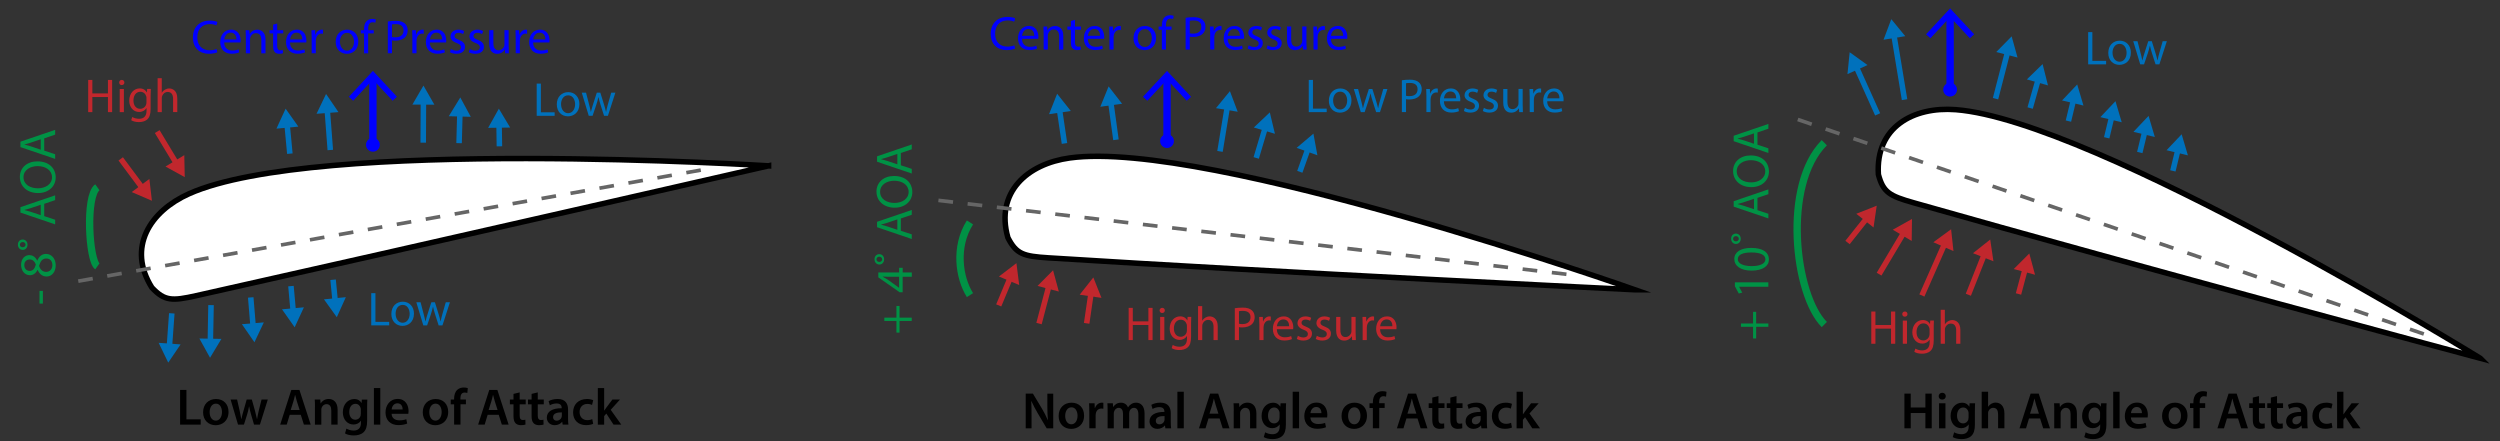 <?xml version="1.0" encoding="UTF-8"?><svg id="r" xmlns="http://www.w3.org/2000/svg" width="680" height="120" viewBox="0 0 680 120"><rect x="0" y="0" width="680" height="120" fill="#333333" stroke="none"/><defs><style>.ai{fill:#009245;}.aj{fill:#fff;stroke:#000;}.aj,.ak,.al,.am,.an,.ao{stroke-miterlimit:10;}.aj,.ak,.ao{stroke-width:1.5px;}.ak{stroke:#c1272d;}.ak,.al,.am,.an,.ao{fill:none;}.al{stroke:#009245;}.al,.am{stroke-width:2px;}.am{stroke:blue;}.ap{fill:#c1272d;}.aq{fill:blue;}.an{stroke:#666;stroke-dasharray:0 0 4 4;}.ar{fill:#0071bc;}.ao{stroke:#0071bc;}</style></defs><title>Pressure Distribution</title><path class="aj" d="m209.06,45.11s-123.09-7.83-157.64,7.59c-10.65,4.76-16.92,14.65-10.11,25.53,3.47,3.67,5.46,3.68,12.1,2.19,61.67-13.8,155.65-35.32,155.65-35.32Z"/><path class="aj" d="m674.64,97.45s-104.94-64.7-142.66-67.62c-11.63-.9-21.86,4.81-21.06,17.62,1.3,4.88,3.04,5.84,9.59,7.7,60.78,17.28,154.13,42.3,154.13,42.3Z"/><line class="ao" x1="303.54" y1="38.02" x2="302.13" y2="27.77"/><polygon class="ar" points="305.21 28.22 301.54 23.5 299.29 29.04 305.21 28.22"/><line class="ao" x1="289.54" y1="39.02" x2="288.17" y2="29.76"/><polygon class="ar" points="291.26 30.19 287.54 25.5 285.34 31.06 291.26 30.19"/><line class="ao" x1="353.55" y1="46.73" x2="355.8" y2="40.4"/><polygon class="ar" points="358.33 42.23 357.25 36.35 352.69 40.22 358.33 42.23"/><line class="ao" x1="341.69" y1="42.96" x2="344.16" y2="34.7"/><polygon class="ar" points="346.78 36.39 345.39 30.57 341.04 34.68 346.78 36.39"/><line class="ao" x1="331.84" y1="41.18" x2="333.84" y2="29.04"/><polygon class="ar" points="336.65 30.39 334.54 24.79 330.74 29.42 336.65 30.39"/><line class="ao" x1="518.04" y1="27.11" x2="515.13" y2="9.46"/><polygon class="ar" points="518.23 9.84 514.43 5.21 512.32 10.81 518.23 9.84"/><line class="ao" x1="510.72" y1="31.11" x2="504.88" y2="18.13"/><polygon class="ar" points="507.96 17.7 503.11 14.21 502.51 20.16 507.96 17.7"/><line class="ao" x1="573.02" y1="37.48" x2="574.41" y2="31.71"/><polygon class="ar" points="577.11 33.26 575.41 27.52 571.3 31.86 577.11 33.26"/><line class="ao" x1="582.02" y1="41.48" x2="583.41" y2="35.71"/><polygon class="ar" points="586.11 37.26 584.41 31.52 580.3 35.86 586.11 37.26"/><line class="ao" x1="591.02" y1="46.48" x2="592.41" y2="40.71"/><polygon class="ar" points="595.11 42.26 593.41 36.52 589.3 40.86 595.11 42.26"/><line class="ao" x1="562.61" y1="32.94" x2="564" y2="27.16"/><polygon class="ar" points="566.7 28.71 565 22.98 560.88 27.32 566.7 28.71"/><line class="ao" x1="552.2" y1="29.39" x2="554.41" y2="21.57"/><polygon class="ar" points="557.05 23.23 555.59 17.43 551.3 21.6 557.05 23.23"/><line class="ao" x1="542.78" y1="26.85" x2="546.09" y2="14.06"/><polygon class="ar" points="548.77 15.65 547.17 9.89 542.98 14.15 548.77 15.65"/><line class="ao" x1="79.14" y1="77.82" x2="79.76" y2="84.73"/><polygon class="ar" points="76.7 84.13 80.15 89.02 82.66 83.59 76.7 84.13"/><line class="ao" x1="90.6" y1="76.09" x2="91.18" y2="82"/><polygon class="ar" points="88.12 81.42 91.61 86.28 94.07 80.83 88.12 81.42"/><line class="ao" x1="68.2" y1="80.9" x2="68.85" y2="88.81"/><polygon class="ar" points="65.8 88.18 69.21 93.1 71.76 87.69 65.8 88.18"/><line class="ao" x1="57.4" y1="82.99" x2="57.21" y2="93"/><polygon class="ar" points="54.23 92.07 57.13 97.31 60.22 92.18 54.23 92.07"/><line class="ao" x1="46.73" y1="85.23" x2="46.07" y2="94.34"/><polygon class="ar" points="43.15 93.25 45.76 98.63 49.12 93.68 43.15 93.25"/><line class="ao" x1="135.84" y1="39.8" x2="135.75" y2="33.86"/><polygon class="ar" points="138.76 34.69 135.69 29.56 132.77 34.78 138.76 34.69"/><line class="ao" x1="89.84" y1="40.8" x2="89.01" y2="29.85"/><polygon class="ar" points="92.06 30.5 88.69 25.56 86.1 30.95 92.06 30.5"/><line class="ao" x1="78.84" y1="41.8" x2="78.09" y2="33.84"/><polygon class="ar" points="81.15 34.44 77.69 29.56 75.19 34.99 81.15 34.44"/><line class="ao" x1="124.87" y1="38.94" x2="125.09" y2="30.81"/><polygon class="ar" points="128.05 31.77 125.2 26.51 122.07 31.61 128.05 31.77"/><line class="ao" x1="115.12" y1="38.8" x2="115.17" y2="27.58"/><polygon class="ar" points="118.15 28.47 115.18 23.28 112.17 28.45 118.15 28.47"/><line class="ak" x1="295.57" y1="87.95" x2="296.77" y2="79.72"/><polygon class="ap" points="299.6 81.02 297.39 75.46 293.68 80.16 299.6 81.02"/><line class="ak" x1="282.61" y1="88.01" x2="285.33" y2="77.69"/><polygon class="ap" points="288 79.3 286.43 73.52 282.21 77.77 288 79.3"/><line class="ak" x1="271.65" y1="83.07" x2="274.8" y2="75.55"/><polygon class="ap" points="277.22 77.52 276.47 71.58 271.71 75.21 277.22 77.52"/><line class="ak" x1="32.84" y1="43.22" x2="38.75" y2="51.16"/><polygon class="ap" points="35.83 52.24 41.32 54.61 40.63 48.67 35.83 52.24"/><line class="ak" x1="42.76" y1="35.79" x2="48.02" y2="44.5"/><polygon class="ap" points="45.01 45.3 50.25 48.18 50.13 42.2 45.01 45.3"/><path class="ap" d="m510.12,84.74v3.67h4.24v-3.67h1.14v8.76h-1.14v-4.11h-4.24v4.11h-1.13v-8.76h1.13Z"/><path class="ap" d="m518.83,85.44c.01.39-.27.7-.73.7-.4,0-.69-.31-.69-.7s.3-.71.72-.71.7.31.7.71Zm-1.27,8.06v-6.29h1.14v6.29h-1.14Z"/><path class="ap" d="m526.02,87.21c-.03.46-.05.96-.05,1.73v3.65c0,1.44-.29,2.33-.9,2.87-.61.57-1.5.75-2.29.75s-1.59-.18-2.09-.52l.29-.87c.42.26,1.07.49,1.85.49,1.17,0,2.03-.61,2.03-2.2v-.7h-.03c-.35.58-1.03,1.05-2,1.05-1.56,0-2.68-1.33-2.68-3.07,0-2.13,1.39-3.34,2.83-3.34,1.09,0,1.69.57,1.96,1.09h.03l.05-.95h1Zm-1.18,2.48c0-.19-.01-.36-.07-.52-.21-.66-.77-1.21-1.6-1.21-1.09,0-1.87.92-1.87,2.38,0,1.24.62,2.26,1.86,2.26.7,0,1.34-.44,1.59-1.17.06-.19.09-.42.09-.61v-1.13Z"/><path class="ap" d="m527.86,84.27h1.14v3.93h.03c.18-.32.47-.61.82-.81.34-.2.74-.33,1.17-.33.84,0,2.2.52,2.2,2.69v3.74h-1.14v-3.61c0-1.01-.38-1.87-1.46-1.87-.74,0-1.33.52-1.53,1.14-.06.16-.08.32-.08.55v3.8h-1.14v-9.23Z"/><path class="ap" d="m25.12,21.74v3.67h4.24v-3.67h1.14v8.76h-1.14v-4.11h-4.24v4.11h-1.13v-8.76h1.13Z"/><path class="ap" d="m33.83,22.44c.01.39-.27.7-.73.7-.4,0-.69-.31-.69-.7s.3-.71.72-.71.7.31.7.71Zm-1.27,8.06v-6.29h1.14v6.29h-1.14Z"/><path class="ap" d="m41.02,24.21c-.03.46-.05.96-.05,1.73v3.65c0,1.44-.29,2.33-.9,2.87-.61.57-1.5.75-2.29.75s-1.59-.18-2.09-.52l.29-.87c.42.26,1.07.49,1.85.49,1.17,0,2.03-.61,2.03-2.2v-.7h-.03c-.35.58-1.03,1.05-2,1.05-1.56,0-2.68-1.33-2.68-3.07,0-2.13,1.39-3.34,2.83-3.34,1.09,0,1.69.57,1.96,1.09h.03l.05-.95h1Zm-1.18,2.48c0-.19-.01-.36-.07-.52-.21-.66-.77-1.21-1.6-1.21-1.09,0-1.87.92-1.87,2.38,0,1.24.62,2.26,1.86,2.26.7,0,1.34-.44,1.59-1.17.06-.19.09-.42.09-.61v-1.13Z"/><path class="ap" d="m42.86,21.27h1.14v3.93h.03c.18-.32.47-.61.82-.81.34-.2.74-.33,1.17-.33.84,0,2.2.52,2.2,2.69v3.74h-1.14v-3.61c0-1.01-.38-1.87-1.46-1.87-.74,0-1.33.52-1.53,1.14-.06.16-.08.32-.08.55v3.8h-1.14v-9.23Z"/><path class="ap" d="m308.12,83.74v3.67h4.24v-3.67h1.14v8.76h-1.14v-4.11h-4.24v4.11h-1.13v-8.76h1.13Z"/><path class="ap" d="m316.83,84.44c.01.39-.27.7-.73.7-.4,0-.69-.31-.69-.7s.3-.71.72-.71.7.31.7.71Zm-1.27,8.06v-6.29h1.14v6.29h-1.14Z"/><path class="ap" d="m324.02,86.21c-.03.46-.05.96-.05,1.73v3.65c0,1.44-.29,2.33-.9,2.87-.61.57-1.5.75-2.29.75s-1.59-.18-2.09-.52l.29-.87c.42.26,1.07.49,1.85.49,1.17,0,2.03-.61,2.03-2.2v-.7h-.03c-.35.58-1.03,1.05-2,1.05-1.56,0-2.68-1.33-2.68-3.07,0-2.13,1.39-3.34,2.83-3.34,1.09,0,1.69.57,1.96,1.09h.03l.05-.95h1Zm-1.18,2.48c0-.19-.01-.36-.07-.52-.21-.66-.77-1.21-1.6-1.21-1.09,0-1.87.92-1.87,2.38,0,1.24.62,2.26,1.86,2.26.7,0,1.34-.44,1.59-1.17.06-.19.09-.42.09-.61v-1.13Z"/><path class="ap" d="m325.86,83.27h1.14v3.93h.03c.18-.32.47-.61.82-.81.34-.2.74-.33,1.17-.33.84,0,2.2.52,2.2,2.69v3.74h-1.14v-3.61c0-1.01-.38-1.87-1.46-1.87-.74,0-1.33.52-1.53,1.14-.06.16-.08.32-.08.55v3.8h-1.14v-9.23Z"/><path class="ap" d="m335.87,83.84c.55-.09,1.26-.17,2.17-.17,1.12,0,1.94.26,2.46.73.48.42.77,1.05.77,1.83s-.23,1.42-.68,1.87c-.6.64-1.57.96-2.68.96-.34,0-.65-.01-.91-.08v3.51h-1.13v-8.66Zm1.13,4.22c.25.07.56.09.94.09,1.37,0,2.2-.66,2.2-1.87s-.82-1.72-2.07-1.72c-.49,0-.87.04-1.07.09v3.41Z"/><path class="ap" d="m342.54,88.17c0-.74-.01-1.38-.05-1.96h1l.04,1.23h.05c.29-.84.97-1.38,1.74-1.38.13,0,.22.01.33.04v1.08c-.12-.03-.23-.04-.39-.04-.81,0-1.38.61-1.53,1.47-.03.16-.05.34-.05.53v3.35h-1.13v-4.33Z"/><path class="ap" d="m347.3,89.56c.03,1.55,1.01,2.18,2.16,2.18.82,0,1.31-.14,1.74-.33l.2.82c-.4.18-1.09.39-2.09.39-1.94,0-3.09-1.27-3.09-3.17s1.12-3.39,2.95-3.39c2.05,0,2.6,1.81,2.6,2.96,0,.23-.03.42-.04.53h-4.42Zm3.35-.82c.01-.73-.3-1.86-1.59-1.86-1.16,0-1.66,1.07-1.76,1.86h3.34Z"/><path class="ap" d="m353.02,91.33c.34.22.94.46,1.51.46.83,0,1.22-.42,1.22-.94s-.33-.84-1.17-1.16c-1.13-.4-1.66-1.03-1.66-1.78,0-1.01.82-1.85,2.17-1.85.64,0,1.2.18,1.55.39l-.29.83c-.25-.16-.7-.36-1.29-.36-.68,0-1.05.39-1.05.86,0,.52.38.75,1.2,1.07,1.09.42,1.65.96,1.65,1.9,0,1.1-.86,1.88-2.35,1.88-.69,0-1.33-.17-1.77-.43l.29-.87Z"/><path class="ap" d="m358.17,91.33c.34.22.94.46,1.51.46.83,0,1.22-.42,1.22-.94s-.33-.84-1.17-1.16c-1.13-.4-1.66-1.03-1.66-1.78,0-1.01.82-1.85,2.17-1.85.64,0,1.2.18,1.55.39l-.29.83c-.25-.16-.7-.36-1.29-.36-.68,0-1.05.39-1.05.86,0,.52.38.75,1.2,1.07,1.09.42,1.65.96,1.65,1.9,0,1.1-.86,1.88-2.35,1.88-.69,0-1.33-.17-1.77-.43l.29-.87Z"/><path class="ap" d="m368.74,90.78c0,.65.01,1.22.05,1.72h-1.01l-.06-1.03h-.03c-.3.51-.96,1.17-2.08,1.17-.99,0-2.17-.55-2.17-2.76v-3.68h1.14v3.48c0,1.2.36,2,1.4,2,.77,0,1.3-.53,1.51-1.04.07-.17.1-.38.1-.58v-3.86h1.14v4.58Z"/><path class="ap" d="m370.64,88.17c0-.74-.01-1.38-.05-1.96h1l.04,1.23h.05c.29-.84.97-1.38,1.74-1.38.13,0,.22.01.32.04v1.08c-.12-.03-.23-.04-.39-.04-.81,0-1.38.61-1.53,1.47-.03.16-.05.34-.05.53v3.35h-1.13v-4.33Z"/><path class="ap" d="m375.39,89.56c.03,1.55,1.01,2.18,2.16,2.18.82,0,1.31-.14,1.74-.33l.2.82c-.4.18-1.09.39-2.09.39-1.94,0-3.09-1.27-3.09-3.17s1.12-3.39,2.95-3.39c2.05,0,2.6,1.81,2.6,2.96,0,.23-.03.42-.04.53h-4.42Zm3.35-.82c.01-.73-.3-1.86-1.59-1.86-1.16,0-1.66,1.07-1.76,1.86h3.34Z"/><path class="ar" d="m567.99,8.74h1.13v7.81h3.74v.95h-4.88v-8.76Z"/><path class="ar" d="m579.6,14.3c0,2.33-1.61,3.34-3.13,3.34-1.7,0-3.02-1.25-3.02-3.24,0-2.11,1.38-3.34,3.12-3.34s3.03,1.31,3.03,3.24Zm-4.99.07c0,1.38.79,2.42,1.91,2.42s1.91-1.03,1.91-2.44c0-1.07-.53-2.42-1.89-2.42s-1.94,1.25-1.94,2.44Z"/><path class="ar" d="m581.4,11.21l.83,3.2c.18.7.35,1.35.47,2h.04c.14-.64.35-1.31.56-1.99l1.03-3.21h.96l.98,3.15c.23.75.42,1.42.56,2.05h.04c.1-.64.27-1.3.48-2.04l.9-3.16h1.13l-2.03,6.29h-1.04l-.96-3c-.22-.7-.4-1.33-.56-2.07h-.03c-.16.75-.35,1.4-.57,2.08l-1.01,2.99h-1.04l-1.9-6.29h1.17Z"/><path class="ar" d="m100.99,79.74h1.13v7.81h3.74v.95h-4.88v-8.76Z"/><path class="ar" d="m112.6,85.3c0,2.33-1.61,3.34-3.13,3.34-1.7,0-3.02-1.25-3.02-3.24,0-2.11,1.38-3.34,3.12-3.34s3.03,1.31,3.03,3.24Zm-4.99.07c0,1.38.79,2.42,1.91,2.42s1.91-1.03,1.91-2.44c0-1.07-.53-2.42-1.89-2.42s-1.94,1.25-1.94,2.44Z"/><path class="ar" d="m114.4,82.21l.83,3.2c.18.7.35,1.35.47,2h.04c.14-.64.35-1.31.56-1.99l1.03-3.21h.96l.98,3.15c.23.75.42,1.42.56,2.05h.04c.1-.64.27-1.3.48-2.04l.9-3.16h1.13l-2.03,6.29h-1.04l-.96-3c-.22-.7-.4-1.33-.56-2.07h-.03c-.16.75-.35,1.4-.57,2.08l-1.01,2.99h-1.04l-1.9-6.29h1.17Z"/><path class="ar" d="m145.99,22.74h1.13v7.81h3.74v.95h-4.88v-8.76Z"/><path class="ar" d="m157.6,28.3c0,2.33-1.61,3.34-3.13,3.34-1.7,0-3.02-1.25-3.02-3.24,0-2.11,1.38-3.34,3.12-3.34s3.03,1.31,3.03,3.24Zm-4.99.07c0,1.38.79,2.42,1.91,2.42s1.91-1.03,1.91-2.44c0-1.07-.53-2.42-1.89-2.42s-1.94,1.25-1.94,2.44Z"/><path class="ar" d="m159.4,25.21l.83,3.2c.18.7.35,1.35.47,2h.04c.14-.64.35-1.31.56-1.99l1.03-3.21h.96l.98,3.15c.23.75.42,1.42.56,2.05h.04c.1-.64.27-1.3.48-2.04l.9-3.16h1.13l-2.03,6.29h-1.04l-.96-3c-.22-.7-.4-1.33-.56-2.07h-.03c-.16.75-.35,1.4-.57,2.08l-1.01,2.99h-1.04l-1.9-6.29h1.17Z"/><path class="ar" d="m355.99,21.74h1.13v7.81h3.74v.95h-4.88v-8.76Z"/><path class="ar" d="m367.6,27.3c0,2.33-1.61,3.34-3.13,3.34-1.7,0-3.02-1.25-3.02-3.24,0-2.11,1.38-3.34,3.12-3.34s3.03,1.31,3.03,3.24Zm-4.99.07c0,1.38.79,2.42,1.91,2.42s1.91-1.03,1.91-2.44c0-1.07-.53-2.42-1.89-2.42s-1.94,1.25-1.94,2.44Z"/><path class="ar" d="m369.4,24.21l.83,3.2c.18.7.35,1.35.47,2h.04c.14-.64.35-1.31.56-1.99l1.03-3.21h.96l.98,3.15c.23.75.42,1.42.56,2.05h.04c.1-.64.27-1.3.48-2.04l.9-3.16h1.13l-2.03,6.29h-1.04l-.96-3c-.22-.7-.4-1.33-.56-2.07h-.03c-.16.75-.35,1.4-.57,2.08l-1.01,2.99h-1.04l-1.9-6.29h1.17Z"/><path class="ar" d="m381.31,21.84c.55-.09,1.26-.17,2.17-.17,1.12,0,1.94.26,2.46.73.48.42.77,1.05.77,1.83s-.23,1.42-.68,1.87c-.6.64-1.57.96-2.68.96-.34,0-.65-.01-.91-.08v3.51h-1.13v-8.66Zm1.13,4.22c.25.07.56.09.94.09,1.37,0,2.2-.66,2.2-1.87s-.82-1.72-2.07-1.72c-.49,0-.87.04-1.07.09v3.41Z"/><path class="ar" d="m387.98,26.17c0-.74-.01-1.38-.05-1.96h1l.04,1.23h.05c.29-.84.97-1.38,1.74-1.38.13,0,.22.01.32.04v1.08c-.12-.03-.23-.04-.39-.04-.81,0-1.38.61-1.53,1.47-.03.16-.05.34-.05.53v3.35h-1.13v-4.33Z"/><path class="ar" d="m392.74,27.56c.03,1.55,1.01,2.18,2.16,2.18.82,0,1.31-.14,1.74-.33l.2.82c-.4.18-1.09.39-2.09.39-1.94,0-3.09-1.27-3.09-3.17s1.12-3.39,2.95-3.39c2.05,0,2.6,1.81,2.6,2.96,0,.23-.03.42-.04.53h-4.42Zm3.35-.82c.01-.73-.3-1.86-1.59-1.86-1.16,0-1.66,1.07-1.76,1.86h3.34Z"/><path class="ar" d="m398.46,29.33c.34.22.94.46,1.51.46.83,0,1.22-.42,1.22-.94s-.33-.84-1.17-1.16c-1.13-.4-1.66-1.03-1.66-1.78,0-1.01.82-1.85,2.17-1.85.64,0,1.2.18,1.55.39l-.29.83c-.25-.16-.7-.36-1.29-.36-.68,0-1.05.39-1.05.86,0,.52.38.75,1.2,1.07,1.09.42,1.65.96,1.65,1.9,0,1.1-.86,1.88-2.35,1.88-.69,0-1.33-.17-1.77-.43l.29-.87Z"/><path class="ar" d="m403.61,29.33c.34.22.94.46,1.51.46.83,0,1.22-.42,1.22-.94s-.33-.84-1.17-1.16c-1.13-.4-1.66-1.03-1.66-1.78,0-1.01.82-1.85,2.17-1.85.64,0,1.2.18,1.55.39l-.29.83c-.25-.16-.7-.36-1.29-.36-.68,0-1.05.39-1.05.86,0,.52.38.75,1.2,1.07,1.09.42,1.65.96,1.65,1.9,0,1.1-.86,1.88-2.35,1.88-.69,0-1.33-.17-1.77-.43l.29-.87Z"/><path class="ar" d="m414.18,28.78c0,.65.01,1.22.05,1.72h-1.01l-.06-1.03h-.03c-.3.51-.96,1.17-2.08,1.17-.99,0-2.17-.55-2.17-2.76v-3.68h1.14v3.48c0,1.2.36,2,1.4,2,.77,0,1.3-.53,1.51-1.04.07-.17.1-.38.1-.58v-3.86h1.14v4.58Z"/><path class="ar" d="m416.07,26.17c0-.74-.01-1.38-.05-1.96h1l.04,1.23h.05c.29-.84.97-1.38,1.74-1.38.13,0,.22.01.33.04v1.08c-.12-.03-.23-.04-.39-.04-.81,0-1.38.61-1.53,1.47-.03.16-.05.34-.05.53v3.35h-1.13v-4.33Z"/><path class="ar" d="m420.83,27.56c.03,1.55,1.01,2.18,2.16,2.18.82,0,1.31-.14,1.74-.33l.2.82c-.4.18-1.09.39-2.09.39-1.94,0-3.09-1.27-3.09-3.17s1.12-3.39,2.95-3.39c2.05,0,2.6,1.81,2.6,2.96,0,.23-.03.42-.04.53h-4.42Zm3.35-.82c.01-.73-.3-1.86-1.59-1.86-1.16,0-1.66,1.07-1.76,1.86h3.34Z"/><path class="aq" d="m276.11,13.21c-.42.21-1.25.42-2.31.42-2.47,0-4.33-1.56-4.33-4.43s1.86-4.6,4.58-4.6c1.09,0,1.78.23,2.08.39l-.27.92c-.43-.21-1.04-.36-1.77-.36-2.05,0-3.42,1.31-3.42,3.61,0,2.14,1.24,3.52,3.37,3.52.69,0,1.39-.14,1.85-.36l.23.9Z"/><path class="aq" d="m277.98,10.56c.03,1.55,1.01,2.18,2.16,2.18.82,0,1.31-.14,1.74-.33l.2.82c-.4.18-1.09.39-2.09.39-1.94,0-3.09-1.27-3.09-3.17s1.12-3.39,2.95-3.39c2.05,0,2.6,1.81,2.6,2.96,0,.23-.03.42-.04.53h-4.42Zm3.35-.82c.01-.73-.3-1.86-1.59-1.86-1.16,0-1.66,1.07-1.76,1.86h3.34Z"/><path class="aq" d="m283.86,8.91c0-.65-.01-1.18-.05-1.7h1.01l.07,1.04h.03c.31-.6,1.04-1.18,2.08-1.18.87,0,2.22.52,2.22,2.68v3.76h-1.14v-3.63c0-1.01-.38-1.86-1.46-1.86-.75,0-1.34.53-1.53,1.17-.05.14-.08.34-.08.53v3.78h-1.14v-4.59Z"/><path class="aq" d="m292.4,5.4v1.81h1.64v.87h-1.64v3.39c0,.78.22,1.22.86,1.22.3,0,.52-.04.66-.08l.05.86c-.22.09-.57.16-1.01.16-.53,0-.96-.17-1.23-.48-.33-.34-.44-.9-.44-1.64v-3.43h-.97v-.87h.97v-1.51l1.12-.3Z"/><path class="aq" d="m295.88,10.56c.03,1.55,1.01,2.18,2.16,2.18.82,0,1.31-.14,1.74-.33l.2.82c-.4.18-1.09.39-2.09.39-1.94,0-3.09-1.27-3.09-3.17s1.12-3.39,2.95-3.39c2.05,0,2.6,1.81,2.6,2.96,0,.23-.03.42-.04.53h-4.42Zm3.35-.82c.01-.73-.3-1.86-1.59-1.86-1.16,0-1.66,1.07-1.76,1.86h3.34Z"/><path class="aq" d="m301.76,9.17c0-.74-.01-1.38-.05-1.96h1l.04,1.23h.05c.29-.84.97-1.38,1.74-1.38.13,0,.22.01.33.04v1.08c-.12-.03-.23-.04-.39-.04-.81,0-1.38.61-1.53,1.47-.03.16-.05.34-.05.53v3.35h-1.13v-4.33Z"/><path class="aq" d="m314.46,10.3c0,2.33-1.61,3.34-3.13,3.34-1.7,0-3.02-1.25-3.02-3.24,0-2.11,1.38-3.34,3.12-3.34s3.03,1.31,3.03,3.24Zm-4.99.07c0,1.38.79,2.42,1.91,2.42s1.91-1.03,1.91-2.44c0-1.07-.53-2.42-1.89-2.42s-1.94,1.25-1.94,2.44Z"/><path class="aq" d="m316.02,13.5v-5.42h-.88v-.87h.88v-.3c0-.88.19-1.69.73-2.2.43-.42,1-.58,1.53-.58.4,0,.75.09.97.18l-.16.88c-.17-.08-.4-.14-.73-.14-.97,0-1.22.86-1.22,1.82v.34h1.52v.87h-1.52v5.42h-1.13Z"/><path class="aq" d="m322.49,4.84c.55-.09,1.26-.17,2.17-.17,1.12,0,1.94.26,2.46.73.48.42.77,1.05.77,1.83s-.23,1.42-.68,1.87c-.6.64-1.57.96-2.68.96-.34,0-.65-.01-.91-.08v3.51h-1.13V4.84Zm1.13,4.22c.25.07.56.09.94.09,1.37,0,2.2-.66,2.2-1.87s-.82-1.72-2.07-1.72c-.49,0-.87.04-1.07.09v3.41Z"/><path class="aq" d="m329.16,9.17c0-.74-.01-1.38-.05-1.96h1l.04,1.23h.05c.29-.84.97-1.38,1.74-1.38.13,0,.22.01.32.04v1.08c-.12-.03-.23-.04-.39-.04-.81,0-1.38.61-1.53,1.47-.03.16-.05.34-.05.53v3.35h-1.13v-4.33Z"/><path class="aq" d="m333.92,10.56c.03,1.55,1.01,2.18,2.16,2.18.82,0,1.31-.14,1.74-.33l.2.82c-.4.18-1.09.39-2.09.39-1.94,0-3.09-1.27-3.09-3.17s1.12-3.39,2.95-3.39c2.05,0,2.6,1.81,2.6,2.96,0,.23-.03.42-.04.53h-4.42Zm3.35-.82c.01-.73-.3-1.86-1.59-1.86-1.16,0-1.66,1.07-1.76,1.86h3.34Z"/><path class="aq" d="m339.64,12.33c.34.22.94.46,1.51.46.83,0,1.22-.42,1.22-.94s-.33-.84-1.17-1.16c-1.13-.4-1.66-1.03-1.66-1.78,0-1.01.82-1.85,2.17-1.85.64,0,1.2.18,1.55.39l-.29.83c-.25-.16-.7-.36-1.29-.36-.68,0-1.05.39-1.05.86,0,.52.38.75,1.2,1.07,1.09.42,1.65.96,1.65,1.9,0,1.1-.86,1.88-2.35,1.88-.69,0-1.33-.17-1.77-.43l.29-.87Z"/><path class="aq" d="m344.79,12.33c.34.22.94.46,1.51.46.83,0,1.22-.42,1.22-.94s-.33-.84-1.17-1.16c-1.13-.4-1.66-1.03-1.66-1.78,0-1.01.82-1.85,2.17-1.85.64,0,1.2.18,1.55.39l-.29.83c-.25-.16-.7-.36-1.29-.36-.68,0-1.05.39-1.05.86,0,.52.38.75,1.2,1.07,1.09.42,1.65.96,1.65,1.9,0,1.1-.86,1.88-2.35,1.88-.69,0-1.33-.17-1.77-.43l.29-.87Z"/><path class="aq" d="m355.36,11.78c0,.65.01,1.22.05,1.72h-1.01l-.06-1.03h-.03c-.3.51-.96,1.17-2.08,1.17-.99,0-2.17-.55-2.17-2.76v-3.68h1.14v3.48c0,1.2.36,2,1.4,2,.77,0,1.3-.53,1.51-1.04.07-.17.1-.38.1-.58v-3.86h1.14v4.58Z"/><path class="aq" d="m357.26,9.17c0-.74-.01-1.38-.05-1.96h1l.04,1.23h.05c.29-.84.97-1.38,1.74-1.38.13,0,.22.01.33.04v1.08c-.12-.03-.23-.04-.39-.04-.81,0-1.38.61-1.53,1.47-.03.16-.05.34-.05.53v3.35h-1.13v-4.33Z"/><path class="aq" d="m362.01,10.56c.03,1.55,1.01,2.18,2.16,2.18.82,0,1.31-.14,1.74-.33l.2.82c-.4.18-1.09.39-2.09.39-1.94,0-3.09-1.27-3.09-3.17s1.12-3.39,2.95-3.39c2.05,0,2.6,1.81,2.6,2.96,0,.23-.03.42-.04.53h-4.42Zm3.35-.82c.01-.73-.3-1.86-1.59-1.86-1.16,0-1.66,1.07-1.76,1.86h3.34Z"/><path class="aq" d="m59.11,14.21c-.42.21-1.25.42-2.31.42-2.47,0-4.33-1.56-4.33-4.43s1.86-4.6,4.58-4.6c1.09,0,1.78.23,2.08.39l-.27.92c-.43-.21-1.04-.36-1.77-.36-2.05,0-3.42,1.31-3.42,3.61,0,2.14,1.24,3.52,3.37,3.52.69,0,1.39-.14,1.85-.36l.23.9Z"/><path class="aq" d="m60.98,11.56c.03,1.55,1.01,2.18,2.16,2.18.82,0,1.31-.14,1.74-.33l.2.82c-.4.18-1.09.39-2.09.39-1.94,0-3.09-1.27-3.09-3.17s1.12-3.39,2.95-3.39c2.05,0,2.6,1.81,2.6,2.96,0,.23-.03.42-.04.53h-4.42Zm3.35-.82c.01-.73-.3-1.86-1.59-1.86-1.16,0-1.66,1.07-1.76,1.86h3.34Z"/><path class="aq" d="m66.86,9.91c0-.65-.01-1.18-.05-1.7h1.01l.07,1.04h.03c.31-.6,1.04-1.18,2.08-1.18.87,0,2.22.52,2.22,2.68v3.76h-1.14v-3.63c0-1.01-.38-1.86-1.46-1.86-.75,0-1.34.53-1.53,1.17-.05.14-.08.34-.08.53v3.78h-1.14v-4.59Z"/><path class="aq" d="m75.4,6.4v1.81h1.64v.87h-1.64v3.39c0,.78.22,1.22.86,1.22.3,0,.52-.04.66-.08l.05.86c-.22.09-.57.16-1.01.16-.53,0-.96-.17-1.23-.48-.33-.34-.44-.9-.44-1.64v-3.43h-.97v-.87h.97v-1.51l1.12-.3Z"/><path class="aq" d="m78.88,11.56c.03,1.55,1.01,2.18,2.16,2.18.82,0,1.31-.14,1.74-.33l.2.82c-.4.18-1.09.39-2.09.39-1.94,0-3.09-1.27-3.09-3.17s1.12-3.39,2.95-3.39c2.05,0,2.6,1.81,2.6,2.96,0,.23-.03.42-.04.53h-4.42Zm3.35-.82c.01-.73-.3-1.86-1.59-1.86-1.16,0-1.66,1.07-1.76,1.86h3.34Z"/><path class="aq" d="m84.76,10.17c0-.74-.01-1.38-.05-1.96h1l.04,1.23h.05c.29-.84.97-1.38,1.74-1.38.13,0,.22.01.33.04v1.08c-.12-.03-.23-.04-.39-.04-.81,0-1.38.61-1.53,1.47-.03.16-.05.34-.05.53v3.35h-1.13v-4.33Z"/><path class="aq" d="m97.46,11.3c0,2.33-1.61,3.34-3.13,3.34-1.7,0-3.02-1.25-3.02-3.24,0-2.11,1.38-3.34,3.12-3.34s3.03,1.31,3.03,3.24Zm-4.99.07c0,1.38.79,2.42,1.91,2.42s1.91-1.03,1.91-2.44c0-1.07-.53-2.42-1.89-2.42s-1.94,1.25-1.94,2.44Z"/><path class="aq" d="m99.02,14.5v-5.42h-.88v-.87h.88v-.3c0-.88.19-1.69.73-2.2.43-.42,1-.58,1.53-.58.4,0,.75.09.97.18l-.16.88c-.17-.08-.4-.14-.73-.14-.97,0-1.22.86-1.22,1.82v.34h1.52v.87h-1.52v5.42h-1.13Z"/><path class="aq" d="m105.49,5.84c.55-.09,1.26-.17,2.17-.17,1.12,0,1.94.26,2.46.73.48.42.77,1.05.77,1.83s-.23,1.42-.68,1.87c-.6.64-1.57.96-2.68.96-.34,0-.65-.01-.91-.08v3.51h-1.13V5.84Zm1.13,4.22c.25.07.56.09.94.09,1.37,0,2.2-.66,2.2-1.87s-.82-1.72-2.07-1.72c-.49,0-.87.04-1.07.09v3.41Z"/><path class="aq" d="m112.16,10.17c0-.74-.01-1.38-.05-1.96h1l.04,1.23h.05c.29-.84.97-1.38,1.74-1.38.13,0,.22.01.32.04v1.08c-.12-.03-.23-.04-.39-.04-.81,0-1.38.61-1.53,1.47-.03.16-.05.34-.05.53v3.35h-1.13v-4.33Z"/><path class="aq" d="m116.92,11.56c.03,1.55,1.01,2.18,2.16,2.18.82,0,1.31-.14,1.74-.33l.2.82c-.4.18-1.09.39-2.09.39-1.94,0-3.09-1.27-3.09-3.17s1.12-3.39,2.95-3.39c2.05,0,2.6,1.81,2.6,2.96,0,.23-.03.42-.04.53h-4.42Zm3.35-.82c.01-.73-.3-1.86-1.59-1.86-1.16,0-1.66,1.07-1.76,1.86h3.34Z"/><path class="aq" d="m122.64,13.33c.34.22.94.46,1.51.46.83,0,1.22-.42,1.22-.94s-.33-.84-1.17-1.16c-1.13-.4-1.66-1.03-1.66-1.78,0-1.01.82-1.85,2.17-1.85.64,0,1.2.18,1.55.39l-.29.83c-.25-.16-.7-.36-1.29-.36-.68,0-1.05.39-1.05.86,0,.52.38.75,1.2,1.07,1.09.42,1.65.96,1.65,1.9,0,1.1-.86,1.88-2.35,1.88-.69,0-1.33-.17-1.77-.43l.29-.87Z"/><path class="aq" d="m127.79,13.33c.34.22.94.46,1.51.46.83,0,1.22-.42,1.22-.94s-.33-.84-1.17-1.16c-1.13-.4-1.66-1.03-1.66-1.78,0-1.01.82-1.85,2.17-1.85.64,0,1.2.18,1.55.39l-.29.83c-.25-.16-.7-.36-1.29-.36-.68,0-1.05.39-1.05.86,0,.52.38.75,1.2,1.07,1.09.42,1.65.96,1.65,1.9,0,1.1-.86,1.88-2.35,1.88-.69,0-1.33-.17-1.77-.43l.29-.87Z"/><path class="aq" d="m138.36,12.78c0,.65.01,1.22.05,1.72h-1.01l-.06-1.03h-.03c-.3.51-.96,1.17-2.08,1.17-.99,0-2.17-.55-2.17-2.76v-3.68h1.14v3.48c0,1.2.36,2,1.4,2,.77,0,1.3-.53,1.51-1.04.07-.17.1-.38.1-.58v-3.86h1.14v4.58Z"/><path class="aq" d="m140.26,10.17c0-.74-.01-1.38-.05-1.96h1l.04,1.23h.05c.29-.84.97-1.38,1.74-1.38.13,0,.22.01.33.04v1.08c-.12-.03-.23-.04-.39-.04-.81,0-1.38.61-1.53,1.47-.03.16-.05.34-.05.53v3.35h-1.13v-4.33Z"/><path class="aq" d="m145.01,11.56c.03,1.55,1.01,2.18,2.16,2.18.82,0,1.31-.14,1.74-.33l.2.82c-.4.18-1.09.39-2.09.39-1.94,0-3.09-1.27-3.09-3.17s1.12-3.39,2.95-3.39c2.05,0,2.6,1.81,2.6,2.96,0,.23-.03.42-.04.53h-4.42Zm3.35-.82c.01-.73-.3-1.86-1.59-1.86-1.16,0-1.66,1.07-1.76,1.86h3.34Z"/><line class="ak" x1="549.03" y1="79.96" x2="550.86" y2="73.11"/><polygon class="ap" points="553.53 74.73 551.97 68.95 547.74 73.18 553.53 74.73"/><line class="ak" x1="535.39" y1="80.17" x2="539.75" y2="69.16"/><polygon class="ap" points="542.21 71.07 541.34 65.15 536.65 68.87 542.21 71.07"/><line class="ak" x1="522.75" y1="80.37" x2="528.96" y2="66.3"/><polygon class="ap" points="531.34 68.3 530.7 62.36 525.87 65.89 531.34 68.3"/><line class="ak" x1="511.11" y1="74.57" x2="517.85" y2="63.26"/><polygon class="ap" points="519.98 65.54 520.06 59.56 514.84 62.48 519.98 65.54"/><line class="ak" x1="502.53" y1="65.96" x2="507.8" y2="59.32"/><polygon class="ap" points="509.6 61.87 510.47 55.95 504.91 58.15 509.6 61.87"/><line class="am" x1="530.43" y1="24.48" x2="530.43" y2="4.02"/><path class="aq" d="m532.31,24.38c0,1.04-.84,1.88-1.88,1.88s-1.88-.84-1.88-1.88.84-1.88,1.88-1.88,1.88.84,1.88,1.88Z"/><polygon class="aq" points="536.97 9.32 535.8 10.41 530.43 4.63 525.06 10.41 523.89 9.32 530.43 2.28 536.97 9.32"/><line class="am" x1="317.43" y1="38.48" x2="317.43" y2="21.02"/><path class="aq" d="m319.31,38.38c0,1.04-.84,1.88-1.88,1.88s-1.88-.84-1.88-1.88.84-1.88,1.88-1.88,1.88.84,1.88,1.88Z"/><polygon class="aq" points="323.97 26.32 322.8 27.41 317.43 21.63 312.06 27.41 310.89 26.32 317.43 19.28 323.97 26.32"/><line class="am" x1="101.43" y1="39.48" x2="101.43" y2="21.02"/><path class="aq" d="m103.31,39.38c0,1.04-.84,1.88-1.88,1.88s-1.88-.84-1.88-1.88.84-1.88,1.88-1.88,1.88.84,1.88,1.88Z"/><polygon class="aq" points="107.97 26.32 106.8 27.41 101.43 21.63 96.06 27.41 94.89 26.32 101.43 19.28 107.97 26.32"/><path class="ai" d="m473.54,87.99h3.29v-3.17h.84v3.17h3.32v.9h-3.32v3.17h-.84v-3.17h-3.29v-.9Z"/><path class="ai" d="m473.04,77.99v.03l.85,1.58-.94.24-1.06-1.99v-1.05h9.1v1.19h-7.96Z"/><path class="ai" d="m476.34,67.43c3.1,0,4.8,1.15,4.8,3.17,0,1.78-1.67,2.98-4.68,3.01-3.05,0-4.73-1.32-4.73-3.17s1.71-3.01,4.61-3.01Zm.14,4.95c2.37,0,3.71-.73,3.71-1.85,0-1.26-1.47-1.86-3.8-1.86s-3.71.57-3.71,1.85c0,1.08,1.32,1.86,3.8,1.86Z"/><path class="ai" d="m472.2,66.36c-.74,0-1.33-.55-1.33-1.43s.58-1.39,1.32-1.39,1.29.6,1.29,1.4c0,.84-.56,1.41-1.27,1.41Zm-.03-2.13c-.42,0-.77.28-.77.73s.36.69.8.69c.36,0,.76-.28.76-.69,0-.45-.36-.73-.79-.73Z"/><path class="ai" d="m478.03,57.17l2.97.98v1.26l-9.44-3.21v-1.47l9.44-3.22v1.3l-2.97,1.01v3.35Zm-.95-3.1l-2.72.92c-.62.21-1.18.35-1.72.49v.03c.56.14,1.13.29,1.71.48l2.73.92v-2.84Z"/><path class="ai" d="m476.18,42.28c3.25,0,4.97,1.97,4.97,4.38s-1.93,4.24-4.79,4.24c-3,0-4.96-1.86-4.96-4.38s1.97-4.24,4.78-4.24Zm.15,7.33c2.02,0,3.82-1.09,3.82-3.01s-1.78-3.03-3.92-3.03c-1.88,0-3.84.98-3.84,3.01s1.86,3.03,3.94,3.03Z"/><path class="ai" d="m478.03,39.37l2.97.98v1.26l-9.44-3.21v-1.47l9.44-3.22v1.3l-2.97,1.01v3.35Zm-.95-3.1l-2.72.92c-.62.21-1.18.35-1.72.49v.03c.56.14,1.13.29,1.71.48l2.73.92v-2.84Z"/><path class="ai" d="m240.54,86.4h3.29v-3.17h.84v3.17h3.32v.9h-3.32v3.17h-.84v-3.17h-3.29v-.9Z"/><path class="ai" d="m248,75.27h-2.48v4.23h-.81l-5.81-4.06v-1.33h5.66v-1.27h.97v1.27h2.48v1.16Zm-3.45,0h-3.04c-.48,0-.95-.01-1.43-.04v.04c.53.28.92.5,1.34.76l3.1,2.23h.03v-2.98Z"/><path class="ai" d="m239.2,71.95c-.74,0-1.33-.55-1.33-1.43s.58-1.39,1.32-1.39,1.29.6,1.29,1.4c0,.84-.56,1.42-1.27,1.42Zm-.03-2.13c-.42,0-.77.28-.77.73s.36.69.8.69c.36,0,.76-.28.76-.69,0-.45-.36-.73-.79-.73Z"/><path class="ai" d="m245.03,62.77l2.97.98v1.26l-9.44-3.21v-1.47l9.44-3.22v1.3l-2.97,1.01v3.35Zm-.95-3.1l-2.72.92c-.62.21-1.18.35-1.72.49v.03c.56.14,1.13.29,1.71.48l2.73.92v-2.84Z"/><path class="ai" d="m243.18,47.87c3.25,0,4.97,1.97,4.97,4.38s-1.93,4.24-4.79,4.24c-3,0-4.96-1.86-4.96-4.38s1.97-4.24,4.78-4.24Zm.15,7.33c2.02,0,3.82-1.09,3.82-3.01s-1.78-3.03-3.92-3.03c-1.88,0-3.84.98-3.84,3.01s1.86,3.03,3.94,3.03Z"/><path class="ai" d="m245.03,44.96l2.97.98v1.26l-9.44-3.21v-1.47l9.44-3.22v1.3l-2.97,1.01v3.35Zm-.95-3.1l-2.72.92c-.62.21-1.18.35-1.72.49v.03c.56.14,1.13.29,1.71.48l2.73.92v-2.84Z"/><path class="ai" d="m10.75,79.12h.91v3.46h-.91v-3.46Z"/><path class="ai" d="m12.68,75.21c-1.15,0-1.96-.69-2.44-1.81h-.04c-.48,1.02-1.26,1.46-2.04,1.46-1.44,0-2.42-1.22-2.42-2.82,0-1.76,1.11-2.65,2.24-2.65.77,0,1.6.38,2.13,1.5h.04c.45-1.13,1.25-1.83,2.35-1.83,1.58,0,2.65,1.36,2.65,3.1,0,1.9-1.13,3.05-2.47,3.05Zm-4.61-1.51c.91,0,1.4-.69,1.68-1.74-.27-.78-.83-1.39-1.65-1.39-.73,0-1.49.43-1.49,1.54,0,1.02.67,1.58,1.46,1.58Zm4.55-3.39c-1.11,0-1.64.77-1.99,2,.31,1.06,1.01,1.64,1.88,1.64.92.04,1.74-.66,1.74-1.82s-.69-1.82-1.62-1.82Z"/><path class="ai" d="m6.2,67.97c-.74,0-1.33-.55-1.33-1.43s.58-1.39,1.32-1.39,1.29.6,1.29,1.4c0,.84-.56,1.42-1.27,1.42Zm-.03-2.13c-.42,0-.77.28-.77.73s.36.69.8.69c.36,0,.76-.28.76-.69,0-.45-.36-.73-.79-.73Z"/><path class="ai" d="m12.03,58.79l2.97.98v1.26l-9.44-3.21v-1.47l9.44-3.22v1.3l-2.97,1.01v3.35Zm-.95-3.1l-2.72.92c-.62.21-1.18.35-1.72.49v.03c.56.14,1.13.29,1.71.48l2.73.92v-2.84Z"/><path class="ai" d="m10.18,43.89c3.25,0,4.97,1.98,4.97,4.38s-1.93,4.24-4.79,4.24c-3,0-4.96-1.86-4.96-4.38s1.97-4.24,4.78-4.24Zm.15,7.33c2.02,0,3.82-1.09,3.82-3.01s-1.78-3.03-3.92-3.03c-1.88,0-3.84.98-3.84,3.01s1.86,3.03,3.94,3.03Z"/><path class="ai" d="m12.03,40.98l2.97.98v1.26l-9.44-3.21v-1.47l9.44-3.22v1.3l-2.97,1.01v3.35Zm-.95-3.1l-2.72.92c-.62.21-1.18.35-1.72.49v.03c.56.14,1.13.29,1.71.48l2.73.92v-2.84Z"/><path class="al" d="m496.21,38.82c-11.46,11.46-8.09,41.36,0,49.45"/><path class="al" d="m26.48,50.94c-3.26,2.34-2.3,19.86,0,21.51"/><line class="an" x1="489" y1="32.5" x2="661.83" y2="91.72"/><path class="aj" d="m444.75,78.82s-116.26-41.01-153.75-35.86c-11.56,1.59-20.34,9.33-16.85,21.68,2.3,4.49,4.21,5.06,11.01,5.49,63.06,4.01,159.59,8.69,159.59,8.69Z"/><path class="al" d="m263.83,60.5c-4.21,6.63-2.97,15.09,0,19.77"/><line class="an" x1="255.25" y1="54.5" x2="427.07" y2="74.72"/><line class="an" x1="21.29" y1="76.47" x2="191.5" y2="46.11"/><path d="m48.99,106.06h1.72v8h3.88v1.44h-5.6v-9.44Z"/><path d="m62.16,112.03c0,2.51-1.76,3.63-3.5,3.63-1.93,0-3.42-1.33-3.42-3.52s1.47-3.61,3.53-3.61,3.39,1.43,3.39,3.5Zm-5.14.07c0,1.32.64,2.31,1.69,2.31.98,0,1.67-.97,1.67-2.34,0-1.06-.48-2.28-1.65-2.28s-1.71,1.18-1.71,2.31Z"/><path d="m64.49,108.68l.71,3.1c.15.73.31,1.47.43,2.21h.03c.14-.74.36-1.5.56-2.2l.88-3.11h1.4l.85,3.03c.21.8.39,1.54.55,2.28h.03c.11-.74.27-1.49.45-2.28l.76-3.03h1.7l-2.14,6.82h-1.6l-.81-2.77c-.21-.71-.36-1.36-.52-2.19h-.03c-.14.84-.32,1.51-.52,2.19l-.87,2.77h-1.61l-2.02-6.82h1.76Z"/><path d="m78.8,112.82l-.81,2.68h-1.78l3.03-9.44h2.2l3.07,9.44h-1.85l-.85-2.68h-3Zm2.7-1.3l-.74-2.33c-.18-.57-.34-1.22-.48-1.76h-.03c-.14.55-.28,1.21-.45,1.76l-.73,2.33h2.42Z"/><path d="m85.67,110.71c0-.78-.01-1.44-.06-2.03h1.51l.08,1.02h.04c.29-.53,1.04-1.18,2.17-1.18,1.19,0,2.42.77,2.42,2.93v4.05h-1.72v-3.85c0-.98-.36-1.72-1.3-1.72-.69,0-1.16.49-1.34,1.01-.06.15-.07.36-.07.56v4.01h-1.74v-4.79Z"/><path d="m99.92,108.68c-.03.46-.06,1.02-.06,1.96v3.87c0,1.43-.29,2.45-1.01,3.1-.71.63-1.7.83-2.63.83-.87,0-1.79-.18-2.38-.55l.38-1.3c.43.25,1.16.52,1.99.52,1.12,0,1.96-.59,1.96-2.06v-.59h-.03c-.39.6-1.09,1.01-1.99,1.01-1.69,0-2.9-1.4-2.9-3.33,0-2.24,1.46-3.6,3.1-3.6,1.04,0,1.65.5,1.97,1.06h.03l.07-.91h1.5Zm-1.78,2.73c0-.15-.01-.32-.06-.46-.18-.63-.67-1.11-1.4-1.11-.97,0-1.68.84-1.68,2.23,0,1.16.59,2.1,1.67,2.1.64,0,1.2-.42,1.4-1.04.04-.18.07-.42.07-.62v-1.11Z"/><path d="m101.7,105.55h1.74v9.95h-1.74v-9.95Z"/><path d="m106.52,112.57c.04,1.23,1.01,1.76,2.1,1.76.8,0,1.37-.11,1.89-.31l.25,1.19c-.59.24-1.4.42-2.38.42-2.21,0-3.52-1.36-3.52-3.45,0-1.89,1.15-3.67,3.33-3.67s2.94,1.82,2.94,3.32c0,.32-.03.57-.06.73h-4.57Zm3-1.2c.01-.63-.27-1.67-1.42-1.67-1.06,0-1.51.97-1.58,1.67h3Z"/><path d="m121.91,112.03c0,2.51-1.76,3.63-3.5,3.63-1.93,0-3.42-1.33-3.42-3.52s1.47-3.61,3.53-3.61,3.39,1.43,3.39,3.5Zm-5.14.07c0,1.32.64,2.31,1.69,2.31.98,0,1.67-.97,1.67-2.34,0-1.06-.48-2.28-1.65-2.28s-1.71,1.18-1.71,2.31Z"/><path d="m123.52,115.5v-5.53h-.92v-1.29h.92v-.29c0-.88.24-1.76.83-2.33.5-.48,1.19-.66,1.78-.66.46,0,.83.07,1.11.17l-.13,1.33c-.18-.07-.42-.13-.73-.13-.85,0-1.15.71-1.15,1.55v.35h1.5v1.29h-1.48v5.53h-1.72Z"/><path d="m132.64,112.82l-.81,2.68h-1.78l3.03-9.44h2.2l3.07,9.44h-1.85l-.85-2.68h-3Zm2.7-1.3l-.74-2.33c-.18-.57-.34-1.22-.48-1.76h-.03c-.14.55-.28,1.21-.45,1.76l-.73,2.33h2.42Z"/><path d="m141.35,106.73v1.95h1.64v1.29h-1.64v3.01c0,.83.22,1.26.88,1.26.29,0,.52-.04.67-.08l.03,1.32c-.25.1-.7.17-1.25.17-.63,0-1.16-.21-1.48-.56-.36-.39-.53-1.01-.53-1.91v-3.21h-.98v-1.29h.98v-1.54l1.68-.41Z"/><path d="m146.27,106.73v1.95h1.64v1.29h-1.64v3.01c0,.83.22,1.26.88,1.26.29,0,.52-.04.67-.08l.03,1.32c-.25.1-.7.17-1.25.17-.63,0-1.16-.21-1.48-.56-.36-.39-.53-1.01-.53-1.91v-3.21h-.98v-1.29h.98v-1.54l1.68-.41Z"/><path d="m153.04,115.5l-.11-.76h-.04c-.42.53-1.13.91-2.02.91-1.37,0-2.14-1-2.14-2.03,0-1.72,1.53-2.59,4.05-2.58v-.11c0-.45-.18-1.19-1.39-1.19-.67,0-1.37.21-1.83.5l-.34-1.12c.5-.31,1.39-.6,2.47-.6,2.18,0,2.82,1.39,2.82,2.87v2.47c0,.62.03,1.22.1,1.64h-1.55Zm-.22-3.33c-1.22-.03-2.38.24-2.38,1.27,0,.67.43.98.98.98.69,0,1.19-.45,1.34-.94.04-.13.06-.27.06-.38v-.94Z"/><path d="m161.33,115.29c-.36.17-1.08.35-1.93.35-2.13,0-3.52-1.36-3.52-3.47s1.4-3.64,3.8-3.64c.63,0,1.27.14,1.67.32l-.31,1.29c-.28-.13-.69-.27-1.3-.27-1.32,0-2.1.97-2.09,2.21,0,1.4.91,2.2,2.09,2.2.6,0,1.02-.13,1.36-.27l.24,1.27Z"/><path d="m164.33,111.68h.03c.17-.27.36-.56.55-.8l1.65-2.2h2.07l-2.52,2.79,2.88,4.03h-2.11l-1.96-3.01-.59.69v2.33h-1.72v-9.95h1.72v6.12Z"/><path d="m278.99,116.5v-9.44h1.96l2.44,4.05c.63,1.05,1.18,2.14,1.61,3.17h.03c-.11-1.26-.15-2.48-.15-3.92v-3.29h1.6v9.44h-1.78l-2.46-4.15c-.6-1.04-1.23-2.2-1.7-3.26h-.04c.07,1.23.08,2.48.08,4.03v3.38h-1.58Z"/><path d="m294.87,113.03c0,2.51-1.76,3.63-3.5,3.63-1.93,0-3.42-1.33-3.42-3.52s1.47-3.61,3.53-3.61,3.39,1.43,3.39,3.5Zm-5.14.07c0,1.32.64,2.31,1.69,2.31.98,0,1.67-.97,1.67-2.34,0-1.06-.48-2.28-1.65-2.28s-1.71,1.18-1.71,2.31Z"/><path d="m296.28,111.88c0-.92-.01-1.58-.06-2.2h1.5l.06,1.3h.06c.34-.97,1.13-1.46,1.86-1.46.17,0,.27.01.41.04v1.62c-.14-.03-.29-.06-.5-.06-.83,0-1.39.53-1.54,1.3-.03.15-.06.34-.06.53v3.53h-1.72v-4.62Z"/><path d="m301.27,111.71c0-.78-.01-1.44-.06-2.03h1.49l.07,1.01h.04c.34-.53.95-1.16,2.1-1.16.9,0,1.6.5,1.89,1.26h.03c.24-.38.52-.66.84-.85.38-.27.81-.41,1.37-.41,1.13,0,2.28.77,2.28,2.96v4.02h-1.68v-3.77c0-1.13-.39-1.81-1.22-1.81-.59,0-1.02.42-1.2.91-.04.17-.08.38-.08.57v4.09h-1.68v-3.95c0-.95-.38-1.62-1.18-1.62-.64,0-1.08.5-1.23.98-.07.17-.1.36-.1.56v4.03h-1.68v-4.79Z"/><path d="m316.98,116.5l-.11-.76h-.04c-.42.53-1.13.91-2.02.91-1.37,0-2.14-1-2.14-2.03,0-1.72,1.53-2.59,4.05-2.58v-.11c0-.45-.18-1.19-1.39-1.19-.67,0-1.37.21-1.83.5l-.34-1.12c.5-.31,1.39-.6,2.47-.6,2.18,0,2.82,1.39,2.82,2.87v2.47c0,.62.03,1.22.1,1.64h-1.55Zm-.22-3.33c-1.22-.03-2.38.24-2.38,1.27,0,.67.43.98.98.98.69,0,1.19-.45,1.34-.94.04-.13.06-.27.06-.38v-.94Z"/><path d="m320.25,106.55h1.74v9.95h-1.74v-9.95Z"/><path d="m328.71,113.82l-.81,2.68h-1.78l3.03-9.44h2.2l3.07,9.44h-1.85l-.85-2.68h-3Zm2.7-1.3l-.74-2.33c-.18-.57-.34-1.22-.48-1.76h-.03c-.14.55-.28,1.21-.45,1.76l-.73,2.33h2.42Z"/><path d="m335.58,111.71c0-.78-.01-1.44-.06-2.03h1.51l.08,1.02h.04c.29-.53,1.04-1.18,2.17-1.18,1.19,0,2.42.77,2.42,2.93v4.05h-1.72v-3.85c0-.98-.36-1.72-1.3-1.72-.69,0-1.16.49-1.34,1.01-.06.15-.07.36-.07.56v4.01h-1.74v-4.79Z"/><path d="m349.82,109.68c-.03.46-.06,1.02-.06,1.96v3.87c0,1.43-.29,2.45-1.01,3.1-.71.63-1.7.83-2.63.83-.87,0-1.79-.18-2.38-.55l.38-1.3c.43.25,1.16.52,1.99.52,1.12,0,1.96-.59,1.96-2.06v-.59h-.03c-.39.6-1.09,1.01-1.99,1.01-1.69,0-2.9-1.4-2.9-3.33,0-2.24,1.46-3.6,3.1-3.6,1.04,0,1.65.5,1.97,1.06h.03l.07-.91h1.5Zm-1.78,2.73c0-.15-.01-.32-.06-.46-.18-.63-.67-1.11-1.4-1.11-.97,0-1.68.84-1.68,2.23,0,1.16.59,2.1,1.67,2.1.64,0,1.2-.42,1.4-1.04.04-.18.07-.42.07-.62v-1.11Z"/><path d="m351.61,106.55h1.74v9.95h-1.74v-9.95Z"/><path d="m356.43,113.57c.04,1.23,1.01,1.76,2.1,1.76.8,0,1.37-.11,1.89-.31l.25,1.19c-.59.24-1.4.42-2.38.42-2.21,0-3.52-1.36-3.52-3.45,0-1.89,1.15-3.67,3.33-3.67s2.94,1.82,2.94,3.32c0,.32-.03.57-.06.73h-4.57Zm3-1.2c.01-.63-.27-1.67-1.42-1.67-1.06,0-1.51.97-1.58,1.67h3Z"/><path d="m371.82,113.03c0,2.51-1.76,3.63-3.5,3.63-1.93,0-3.42-1.33-3.42-3.52s1.47-3.61,3.53-3.61,3.39,1.43,3.39,3.5Zm-5.14.07c0,1.32.64,2.31,1.69,2.31.98,0,1.67-.97,1.67-2.34,0-1.06-.48-2.28-1.65-2.28s-1.71,1.18-1.71,2.31Z"/><path d="m373.42,116.5v-5.53h-.92v-1.29h.92v-.29c0-.88.24-1.76.83-2.33.5-.48,1.19-.66,1.78-.66.46,0,.83.07,1.11.17l-.13,1.33c-.18-.07-.42-.13-.73-.13-.85,0-1.15.71-1.15,1.55v.35h1.5v1.29h-1.48v5.53h-1.72Z"/><path d="m382.55,113.82l-.81,2.68h-1.78l3.03-9.44h2.2l3.07,9.44h-1.85l-.85-2.68h-3Zm2.7-1.3l-.74-2.33c-.18-.57-.34-1.22-.48-1.76h-.03c-.14.55-.28,1.21-.45,1.76l-.73,2.33h2.42Z"/><path d="m391.26,107.73v1.95h1.64v1.29h-1.64v3.01c0,.83.22,1.26.88,1.26.29,0,.52-.04.67-.08l.03,1.32c-.25.1-.7.17-1.25.17-.63,0-1.16-.21-1.48-.56-.36-.39-.53-1.01-.53-1.91v-3.21h-.98v-1.29h.98v-1.54l1.68-.41Z"/><path d="m396.17,107.73v1.95h1.64v1.29h-1.64v3.01c0,.83.22,1.26.88,1.26.29,0,.52-.04.67-.08l.03,1.32c-.25.1-.7.17-1.25.17-.63,0-1.16-.21-1.48-.56-.36-.39-.53-1.01-.53-1.91v-3.21h-.98v-1.29h.98v-1.54l1.68-.41Z"/><path d="m402.95,116.5l-.11-.76h-.04c-.42.53-1.13.91-2.02.91-1.37,0-2.14-1-2.14-2.03,0-1.72,1.53-2.59,4.05-2.58v-.11c0-.45-.18-1.19-1.39-1.19-.67,0-1.37.21-1.83.5l-.34-1.12c.5-.31,1.39-.6,2.47-.6,2.18,0,2.82,1.39,2.82,2.87v2.47c0,.62.03,1.22.1,1.64h-1.55Zm-.22-3.33c-1.22-.03-2.38.24-2.38,1.27,0,.67.43.98.98.98.69,0,1.19-.45,1.34-.94.04-.13.06-.27.06-.38v-.94Z"/><path d="m411.24,116.29c-.36.17-1.08.35-1.93.35-2.13,0-3.52-1.36-3.52-3.47s1.4-3.64,3.8-3.64c.63,0,1.27.14,1.67.32l-.31,1.29c-.28-.13-.69-.27-1.3-.27-1.32,0-2.1.97-2.09,2.21,0,1.4.91,2.2,2.09,2.2.6,0,1.02-.13,1.36-.27l.24,1.27Z"/><path d="m414.23,112.68h.03c.17-.27.36-.56.55-.8l1.65-2.2h2.07l-2.52,2.79,2.88,4.03h-2.11l-1.96-3.01-.59.69v2.33h-1.72v-9.95h1.72v6.12Z"/><path d="m519.72,107.06v3.78h3.99v-3.78h1.72v9.44h-1.72v-4.16h-3.99v4.16h-1.72v-9.44h1.72Z"/><path d="m529.25,107.77c0,.52-.38.92-.98.92s-.95-.41-.95-.92.39-.94.97-.94.95.41.97.94Zm-1.83,8.73v-6.82h1.74v6.82h-1.74Z"/><path d="m537.23,109.68c-.03.46-.06,1.02-.06,1.96v3.87c0,1.43-.29,2.45-1.01,3.1-.71.63-1.7.83-2.63.83-.87,0-1.79-.18-2.38-.55l.38-1.3c.43.25,1.16.52,1.99.52,1.12,0,1.96-.59,1.96-2.06v-.59h-.03c-.39.6-1.09,1.01-1.99,1.01-1.69,0-2.9-1.4-2.9-3.33,0-2.24,1.46-3.6,3.1-3.6,1.04,0,1.65.5,1.97,1.06h.03l.07-.91h1.5Zm-1.78,2.73c0-.15-.01-.32-.06-.46-.18-.63-.67-1.11-1.4-1.11-.97,0-1.68.84-1.68,2.23,0,1.16.59,2.1,1.67,2.1.64,0,1.2-.42,1.4-1.04.04-.18.07-.42.07-.62v-1.11Z"/><path d="m539.02,106.55h1.74v4.06h.03c.21-.32.49-.59.85-.79.34-.2.74-.31,1.18-.31,1.16,0,2.38.77,2.38,2.96v4.02h-1.72v-3.82c0-.99-.36-1.74-1.32-1.74-.67,0-1.15.45-1.33.97-.06.14-.07.32-.07.52v4.08h-1.74v-9.95Z"/><path d="m551.89,113.82l-.81,2.68h-1.78l3.03-9.44h2.2l3.07,9.44h-1.85l-.85-2.68h-3Zm2.7-1.3l-.74-2.33c-.18-.57-.34-1.22-.48-1.76h-.03c-.14.55-.28,1.21-.45,1.76l-.73,2.33h2.42Z"/><path d="m558.76,111.71c0-.78-.01-1.44-.06-2.03h1.51l.08,1.02h.04c.29-.53,1.04-1.18,2.17-1.18,1.19,0,2.42.77,2.42,2.93v4.05h-1.72v-3.85c0-.98-.36-1.72-1.3-1.72-.69,0-1.16.49-1.34,1.01-.06.15-.07.36-.07.56v4.01h-1.74v-4.79Z"/><path d="m573,109.68c-.03.46-.06,1.02-.06,1.96v3.87c0,1.43-.29,2.45-1.01,3.1-.71.63-1.7.83-2.63.83-.87,0-1.79-.18-2.38-.55l.38-1.3c.43.25,1.16.52,1.99.52,1.12,0,1.96-.59,1.96-2.06v-.59h-.03c-.39.6-1.09,1.01-1.99,1.01-1.69,0-2.9-1.4-2.9-3.33,0-2.24,1.46-3.6,3.1-3.6,1.04,0,1.65.5,1.97,1.06h.03l.07-.91h1.5Zm-1.78,2.73c0-.15-.01-.32-.06-.46-.18-.63-.67-1.11-1.4-1.11-.97,0-1.68.84-1.68,2.23,0,1.16.59,2.1,1.67,2.1.64,0,1.2-.42,1.4-1.04.04-.18.07-.42.07-.62v-1.11Z"/><path d="m574.79,106.55h1.74v9.95h-1.74v-9.95Z"/><path d="m579.61,113.57c.04,1.23,1.01,1.76,2.1,1.76.8,0,1.37-.11,1.89-.31l.25,1.19c-.59.24-1.4.42-2.38.42-2.21,0-3.52-1.36-3.52-3.45,0-1.89,1.15-3.67,3.33-3.67s2.94,1.82,2.94,3.32c0,.32-.03.57-.06.73h-4.57Zm3-1.2c.01-.63-.27-1.67-1.42-1.67-1.06,0-1.51.97-1.58,1.67h3Z"/><path d="m595,113.03c0,2.51-1.76,3.63-3.5,3.63-1.93,0-3.42-1.33-3.42-3.52s1.47-3.61,3.53-3.61,3.39,1.43,3.39,3.5Zm-5.14.07c0,1.32.64,2.31,1.69,2.31.98,0,1.67-.97,1.67-2.34,0-1.06-.48-2.28-1.65-2.28s-1.71,1.18-1.71,2.31Z"/><path d="m596.6,116.5v-5.53h-.92v-1.29h.92v-.29c0-.88.24-1.76.83-2.33.5-.48,1.19-.66,1.78-.66.46,0,.83.07,1.11.17l-.13,1.33c-.18-.07-.42-.13-.73-.13-.85,0-1.15.71-1.15,1.55v.35h1.5v1.29h-1.48v5.53h-1.72Z"/><path d="m605.73,113.82l-.81,2.68h-1.78l3.03-9.44h2.2l3.07,9.44h-1.85l-.85-2.68h-3Zm2.7-1.3l-.74-2.33c-.18-.57-.34-1.22-.48-1.76h-.03c-.14.55-.28,1.21-.45,1.76l-.73,2.33h2.42Z"/><path d="m614.44,107.73v1.95h1.64v1.29h-1.64v3.01c0,.83.22,1.26.88,1.26.29,0,.52-.04.67-.08l.03,1.32c-.25.1-.7.17-1.25.17-.63,0-1.16-.21-1.48-.56-.36-.39-.53-1.01-.53-1.91v-3.21h-.98v-1.29h.98v-1.54l1.68-.41Z"/><path d="m619.35,107.73v1.95h1.64v1.29h-1.64v3.01c0,.83.22,1.26.88,1.26.29,0,.52-.04.67-.08l.03,1.32c-.25.1-.7.17-1.25.17-.63,0-1.16-.21-1.48-.56-.36-.39-.53-1.01-.53-1.91v-3.21h-.98v-1.29h.98v-1.54l1.68-.41Z"/><path d="m626.13,116.5l-.11-.76h-.04c-.42.53-1.13.91-2.02.91-1.37,0-2.14-1-2.14-2.03,0-1.72,1.53-2.59,4.05-2.58v-.11c0-.45-.18-1.19-1.39-1.19-.67,0-1.37.21-1.83.5l-.34-1.12c.5-.31,1.39-.6,2.47-.6,2.18,0,2.82,1.39,2.82,2.87v2.47c0,.62.03,1.22.1,1.64h-1.55Zm-.22-3.33c-1.22-.03-2.38.24-2.38,1.27,0,.67.43.98.98.98.69,0,1.19-.45,1.34-.94.04-.13.06-.27.06-.38v-.94Z"/><path d="m634.42,116.29c-.36.17-1.08.35-1.93.35-2.13,0-3.52-1.36-3.52-3.47s1.4-3.64,3.8-3.64c.63,0,1.27.14,1.67.32l-.31,1.29c-.28-.13-.69-.27-1.3-.27-1.32,0-2.1.97-2.09,2.21,0,1.4.91,2.2,2.09,2.2.6,0,1.02-.13,1.36-.27l.24,1.27Z"/><path d="m637.41,112.68h.03c.17-.27.36-.56.55-.8l1.65-2.2h2.07l-2.52,2.79,2.88,4.03h-2.11l-1.96-3.01-.59.69v2.33h-1.72v-9.95h1.72v6.12Z"/></svg>